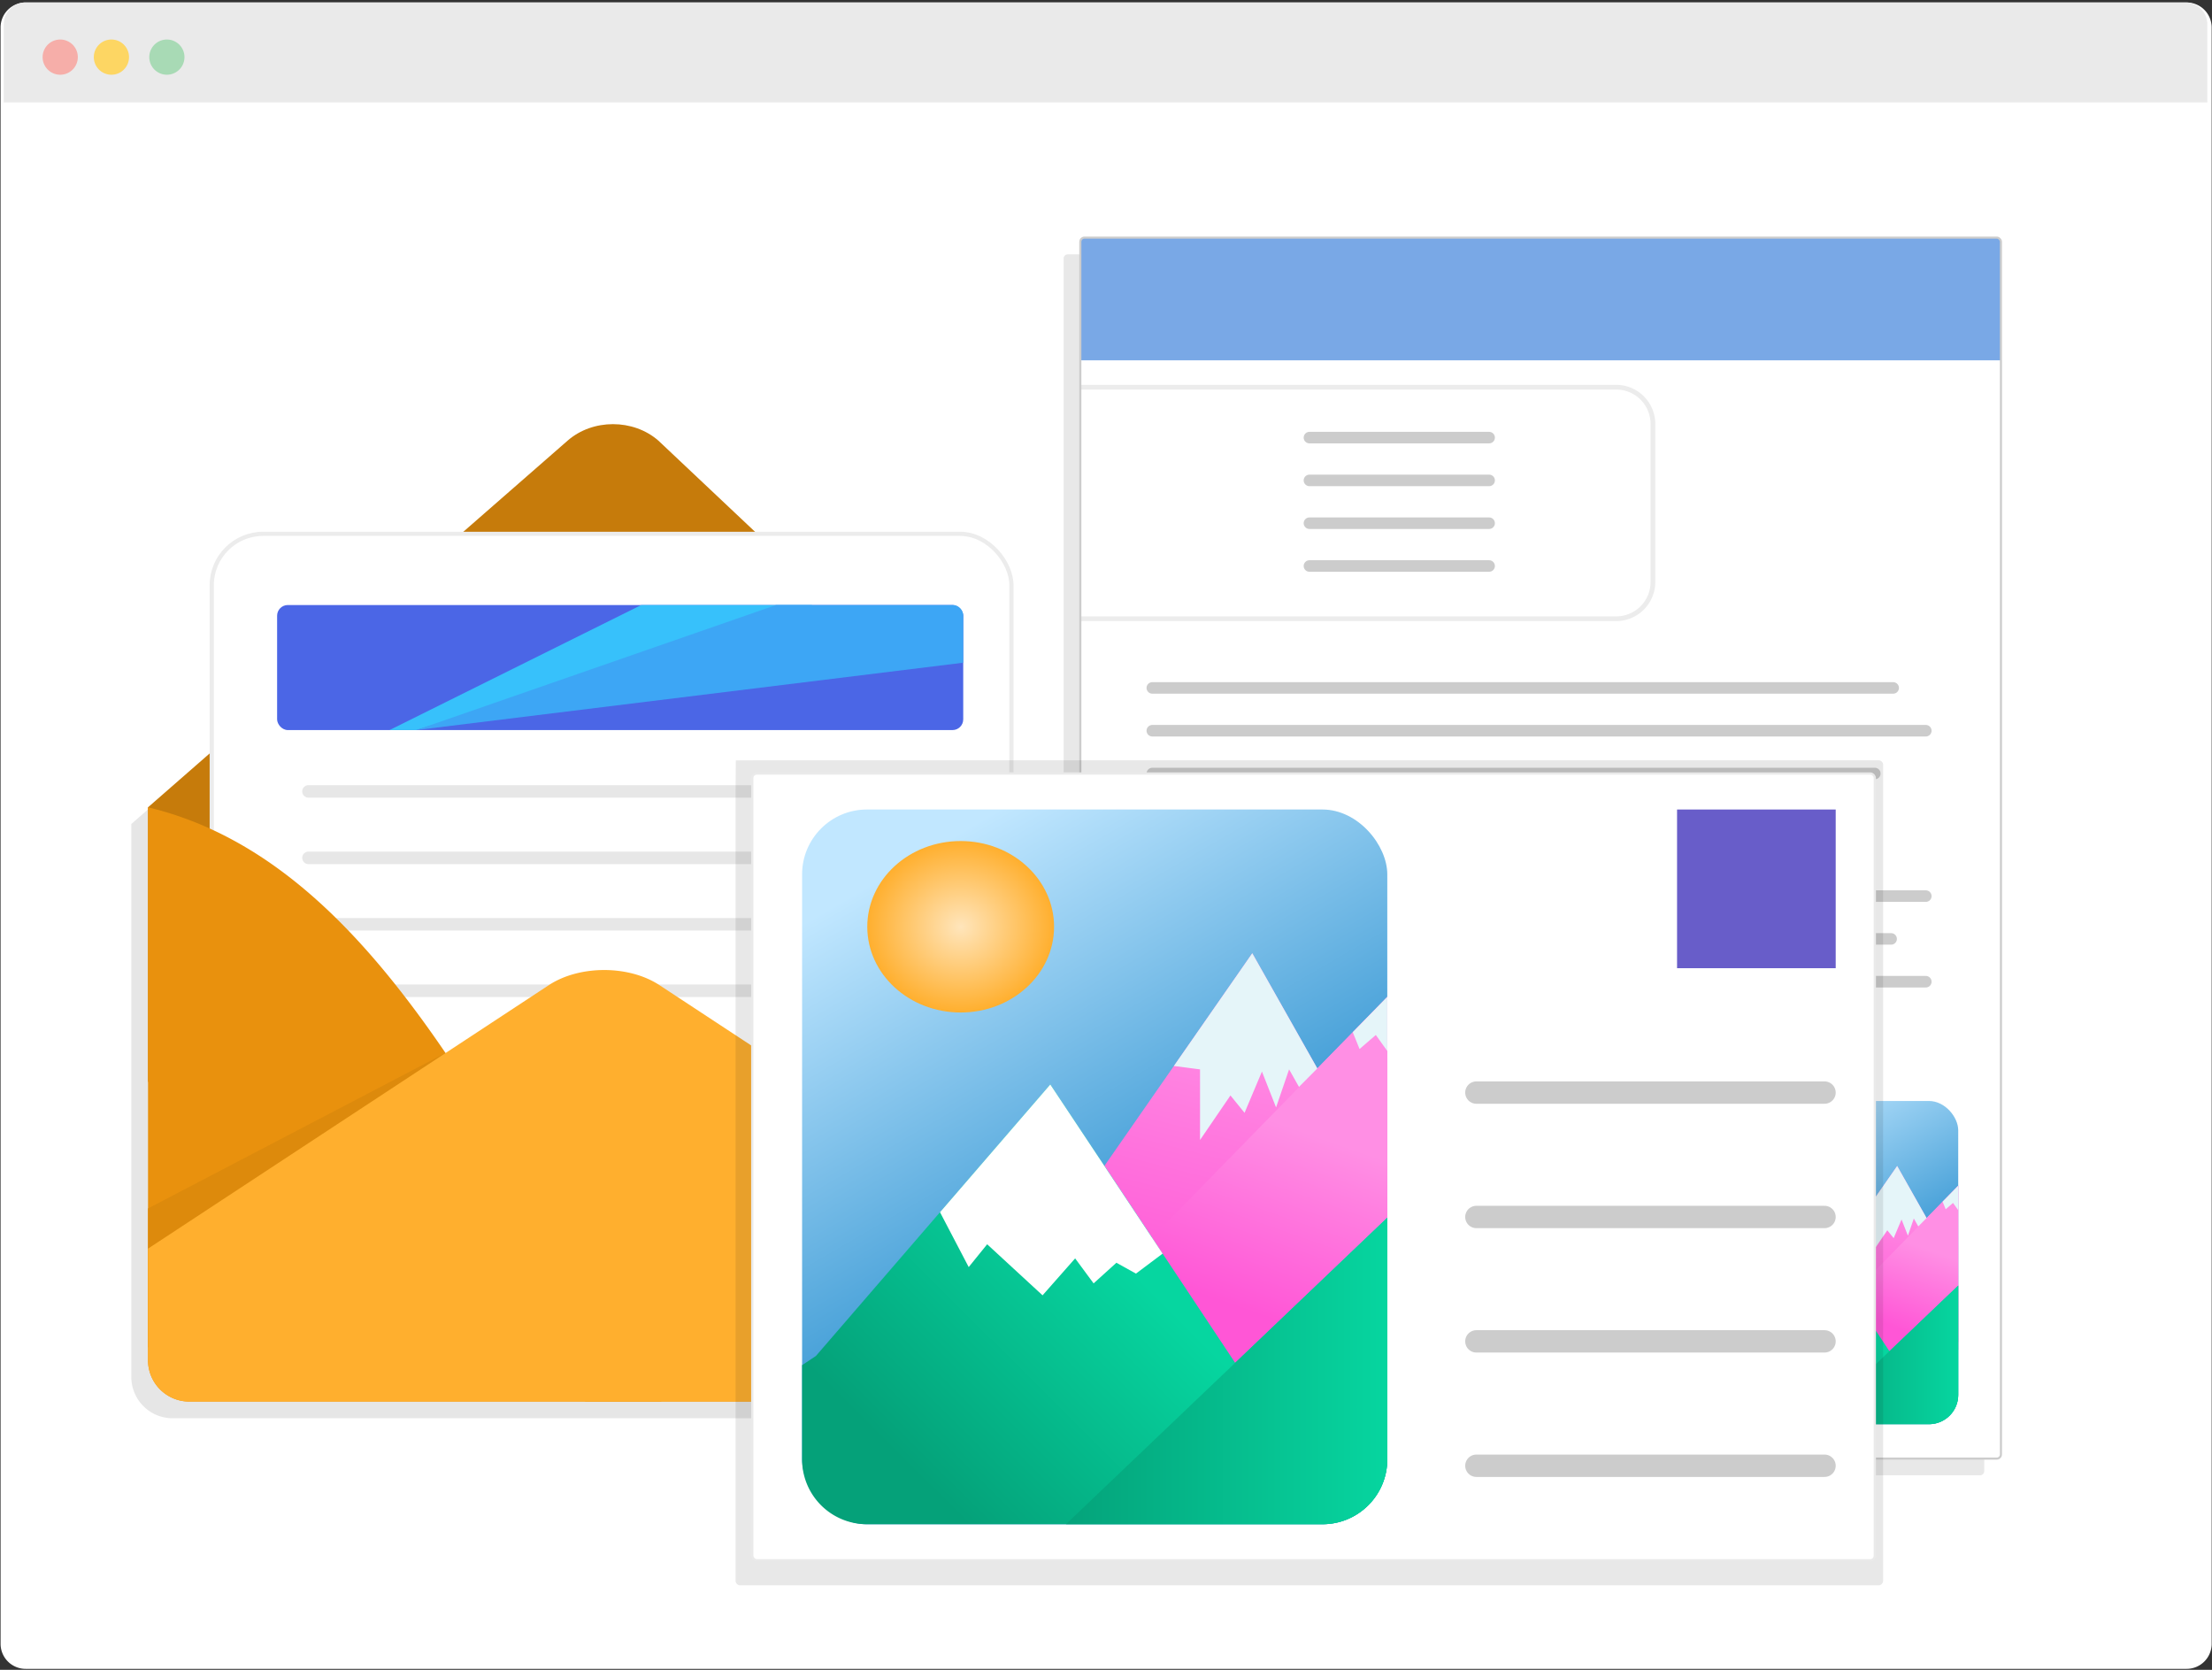 <svg xmlns="http://www.w3.org/2000/svg" xmlns:xlink="http://www.w3.org/1999/xlink" width="530" height="400" fill="none"><rect width="100%" height="100%" fill="#333333" stroke="none"/><defs><linearGradient id="d"><stop offset="0" style="stop-color:#ffe5bb;stop-opacity:1"/><stop offset="1" style="stop-color:#ffaf2e;stop-opacity:1"/></linearGradient><linearGradient id="c"><stop offset="0" style="stop-color:#05a179;stop-opacity:1"/><stop offset="1" style="stop-color:#06d6a0;stop-opacity:1"/></linearGradient><linearGradient id="b"><stop offset="0" style="stop-color:#ff56d6;stop-opacity:1"/><stop offset="1" style="stop-color:#ff8fe4;stop-opacity:1"/></linearGradient><linearGradient id="a"><stop offset="0" style="stop-color:#087cc4;stop-opacity:1"/><stop offset="1" style="stop-color:#c1e7ff;stop-opacity:1"/></linearGradient><linearGradient xlink:href="#a" id="k" x1="235.504" x2="103.372" y1="295.205" y2="67.852" gradientUnits="userSpaceOnUse"/><linearGradient xlink:href="#b" id="l" x1="231.166" x2="264.483" y1="279.708" y2="150.405" gradientUnits="userSpaceOnUse"/><linearGradient xlink:href="#c" id="o" x1="99.342" x2="191.814" y1="348.656" y2="255.912" gradientUnits="userSpaceOnUse"/><linearGradient xlink:href="#b" id="n" x1="243.131" x2="270.513" y1="273.076" y2="194.94" gradientUnits="userSpaceOnUse"/><linearGradient xlink:href="#c" id="p" x1="155.983" x2="304.512" y1="297.454" y2="297.454" gradientUnits="userSpaceOnUse"/><linearGradient xlink:href="#a" id="e" x1="235.504" x2="103.372" y1="295.205" y2="67.852" gradientUnits="userSpaceOnUse"/><linearGradient xlink:href="#b" id="f" x1="231.166" x2="264.483" y1="279.708" y2="150.405" gradientUnits="userSpaceOnUse"/><linearGradient xlink:href="#b" id="h" x1="243.131" x2="270.513" y1="273.076" y2="194.94" gradientUnits="userSpaceOnUse"/><linearGradient xlink:href="#c" id="i" x1="99.342" x2="191.814" y1="348.656" y2="255.912" gradientUnits="userSpaceOnUse"/><linearGradient xlink:href="#c" id="j" x1="155.983" x2="304.512" y1="297.454" y2="297.454" gradientUnits="userSpaceOnUse"/><radialGradient xlink:href="#d" id="m" cx="114.61" cy="103.187" r="41.134" fx="114.61" fy="103.187" gradientTransform="matrix(1 0 0 .918 0 8.488)" gradientUnits="userSpaceOnUse"/><radialGradient xlink:href="#d" id="g" cx="114.61" cy="103.187" r="41.134" fx="114.61" fy="103.187" gradientTransform="matrix(1 0 0 .918 0 8.488)" gradientUnits="userSpaceOnUse"/></defs><path fill="#fff" d="M6.139.59H523.92a6 6 0 0 1 6 6v387.179a6 6 0 0 1-6 6H6.139a6 6 0 0 1-6-6V6.589a6 6 0 0 1 6-6z"/><g transform="translate(-15.64 -8.079)"><rect width="220.576" height="292.488" x="270.49" y="68.997" ry=".997" style="opacity:.09;fill:#000;fill-opacity:1;stroke:none;stroke-width:1.134;stroke-linecap:round;stroke-linejoin:round;stroke-opacity:1"/><rect width="220.576" height="292.488" x="274.49" y="64.997" ry=".997" style="opacity:1;fill:#fff;fill-opacity:1;stroke:none;stroke-width:1.134;stroke-linecap:round;stroke-linejoin:round;stroke-opacity:1"/><path d="M329.385 112.906h43.052M329.385 123.158h43.052M329.385 133.41h43.052M329.385 143.662h43.052" style="fill:#ccc;fill-opacity:1;stroke:#ccc;stroke-width:2.765px;stroke-linecap:round;stroke-linejoin:miter;stroke-opacity:1"/><g transform="matrix(.246 0 0 .246 410.417 259.133)"><rect width="257.746" height="314.722" x="44.766" y="51.549" rx="28.57" style="fill:url(#e);fill-opacity:1;stroke:none;stroke-width:.366;stroke-linecap:round;stroke-linejoin:round"/><path d="m243.045 114.855-65.121 93.61 57.58 86.74 67.01-1.316V134.053l-30.82 31.525z" style="fill:url(#f);fill-opacity:1;stroke:none;stroke-width:13.012px;stroke-linecap:round;stroke-linejoin:round;stroke-opacity:1"/><ellipse cx="114.61" cy="103.187" rx="41.134" ry="37.751" style="fill:url(#g);fill-opacity:1;stroke:none;stroke-width:14.374;stroke-linecap:round;stroke-linejoin:round;stroke-miterlimit:4;stroke-dasharray:none;stroke-opacity:1"/><path d="m302.512 134.055-138.69 141.863 72.658 26.25 66.032-16.025z" style="fill:url(#h);fill-opacity:1;stroke:none;stroke-width:1;stroke-linecap:butt;stroke-linejoin:miter;stroke-miterlimit:4;stroke-dasharray:none;stroke-opacity:1"/><path d="m243.045 114.855-34.53 49.635 11.522 1.494v31.092l13.393-19.611 6.218 7.652 7.653-18.176 6.219 15.786 5.74-16.743 4.363 7.718 8.07-8.124zm59.469 19.198-15.215 15.562 3.002 7.397 7.156-6.174 5.057 7.043z" style="fill:#e5f5f9;fill-opacity:1;stroke:none;stroke-width:1px;stroke-linecap:butt;stroke-linejoin:miter;stroke-opacity:1"/><path d="M154.08 172.625 50.854 292.178l-6.088 4.045V337.7a28.508 28.508 0 0 0 28.57 28.57h200.607c7.914 0 15.055-3.185 20.22-8.35a28.57 28.57 0 0 0 4.911-6.58 28.393 28.393 0 0 0 2.158-5.126 28.728 28.728 0 0 0 1.28-8.514V231.307l-67.008 63.898z" style="fill:url(#i);fill-opacity:1;stroke:none;stroke-width:13.012px;stroke-linecap:round;stroke-linejoin:round;stroke-opacity:1"/><path d="m154.08 172.625-48.57 56.252 12.64 24.164 8.131-10.045 24.397 22.483 14.35-16.264 8.13 11.002 10.045-9.088 8.611 4.783 11.74-8.805z" style="fill:#fff;stroke:none;stroke-width:1px;stroke-linecap:butt;stroke-linejoin:miter;stroke-opacity:1"/><path d="M302.512 231.307 199.43 329.604l-38.452 36.667h112.964a28.507 28.507 0 0 0 28.569-28.57z" style="fill:url(#j);fill-opacity:1;stroke:none;stroke-width:4px;stroke-linecap:butt;stroke-linejoin:miter;stroke-opacity:1"/></g><path d="M275.486 64.998c-.552 0-.996.286-.996.641v28.747h220.577V65.64c0-.355-.446-.641-.999-.641z" style="opacity:1;fill:#79a8e6;fill-opacity:1;stroke:none;stroke-width:.91;stroke-linecap:round;stroke-linejoin:round;stroke-opacity:1"/><path d="M274.49 100.264v1.132h128.375a8.222 8.222 0 0 1 8.252 8.254v37.823a8.222 8.222 0 0 1-8.252 8.254H274.49v1.132h128.375a9.379 9.379 0 0 0 9.387-9.386V109.65a9.379 9.379 0 0 0-9.387-9.386z" style="color:#000;fill:#ececec;stroke-linecap:round;stroke-linejoin:round;-inkscape-stroke:none"/><path d="M291.737 172.868h177.51M291.737 183.12H477.07M291.737 193.373h173.11M291.737 203.625h67.499M291.737 222.74H477.07M291.737 232.992h177.02M291.737 243.244H477.07M291.737 253.496h155.019M291.737 275.056H398.84M291.737 285.308h67.499M291.737 295.56H334.3M291.737 305.813h57.72" style="fill:#ccc;fill-opacity:1;stroke:#ccc;stroke-width:2.765px;stroke-linecap:round;stroke-linejoin:miter;stroke-opacity:1"/><rect width="220.576" height="292.488" x="274.49" y="64.997" ry=".997" style="opacity:1;fill:none;fill-opacity:1;stroke:#ccc;stroke-width:.5;stroke-linecap:round;stroke-linejoin:round;stroke-miterlimit:4;stroke-dasharray:none;stroke-opacity:1"/></g><g transform="translate(-140.84 9.793)"><path d="M283.716 95.81c-3.93 0-7.858 1.315-10.87 3.946l-100.542 87.836V320.029c0 1.374.277 2.68.777 3.867a9.905 9.905 0 0 0 5.272 5.274c1.187.5 2.493.777 3.867.777h202.314a9.895 9.895 0 0 0 9.916-9.918v-24.37l-43.556-28.63h.443l43.113-37.666v-35.449l-99.863-94.158c-3.011-2.63-6.941-3.946-10.871-3.946z" style="fill:#000;fill-opacity:1;stroke:none;stroke-width:1.643;stroke-linecap:round;stroke-linejoin:round;opacity:.1"/><path d="M287.717 91.81c-3.93 0-7.858 1.315-10.87 3.946l-100.542 87.836v65.707l15.716 13.73h163.317l43.113-37.666v-35.449l-99.863-94.158c-3.011-2.63-6.941-3.945-10.871-3.945z" style="fill:#c67b0b;fill-opacity:1;stroke:none;stroke-width:1.643;stroke-linecap:round;stroke-linejoin:round"/><rect width="191.608" height="189.638" x="191.574" y="118.084" ry="12.319" style="fill:#fff;fill-opacity:1;stroke:#ececec;stroke-width:1;stroke-linecap:round;stroke-linejoin:round;stroke-miterlimit:4;stroke-dasharray:none;stroke-opacity:1"/><path d="M214.758 178.287a1.5 1.5 0 0 0-1.5 1.5 1.5 1.5 0 0 0 1.5 1.5h146.785a1.5 1.5 0 0 0 1.5-1.5 1.5 1.5 0 0 0-1.5-1.5zm0 15.918a1.5 1.5 0 0 0-1.5 1.5 1.5 1.5 0 0 0 1.5 1.5h146.785a1.5 1.5 0 0 0 1.5-1.5 1.5 1.5 0 0 0-1.5-1.5zm0 15.918a1.5 1.5 0 0 0-1.5 1.5 1.5 1.5 0 0 0 1.5 1.5h146.785a1.5 1.5 0 0 0 1.5-1.5 1.5 1.5 0 0 0-1.5-1.5zm0 15.918a1.5 1.5 0 0 0-1.5 1.5 1.5 1.5 0 0 0 1.5 1.5h146.785a1.5 1.5 0 0 0 1.5-1.5 1.5 1.5 0 0 0-1.5-1.5z" style="color:#000;fill:#e7e7e7;stroke-linecap:round;-inkscape-stroke:none"/><path d="M176.305 183.592v132.437a9.895 9.895 0 0 0 9.915 9.918h113.104c-36.727-53.425-64.765-128.397-123.02-142.355Z" style="fill:#e9910d;fill-opacity:1;stroke:none;stroke-width:1px;stroke-linecap:butt;stroke-linejoin:miter;stroke-opacity:1"/><path d="m247.574 242.445-71.27 37.244v33.291c23.362-9.599 65.543-26.208 66.807-27.726.796-.955 9.139-11.257 17.827-21.967-4.35-7.123-8.78-14.121-13.364-20.842z" style="fill:#dd8a0c;fill-opacity:1;stroke:none;stroke-width:1px;stroke-linecap:butt;stroke-linejoin:miter;stroke-opacity:1"/><path d="M398.451 189.914c-78.729 17.393-79.219 90.093-117.506 136.033h107.59a9.895 9.895 0 0 0 9.916-9.918V191.05c0-.39.043-.758 0-1.136z" style="fill:#e9910d;fill-opacity:1;stroke:none;stroke-width:1px;stroke-linecap:butt;stroke-linejoin:miter;stroke-opacity:1"/><path d="M326.457 243.928c-4.546 7.704-8.598 15.757-12.518 23.902 6.501 8.01 13.51 16.666 14.141 17.424 1.328 1.593 48.018 19.921 70.371 29.19v-32.891z" style="fill:#dd8a0c;fill-opacity:1;stroke:none;stroke-width:1px;stroke-linecap:butt;stroke-linejoin:miter;stroke-opacity:1"/><path d="M285.595 222.574c-4.79 0-9.58 1.206-13.252 3.619l-96.039 63.123v26.713a9.895 9.895 0 0 0 9.916 9.918h202.315a9.895 9.895 0 0 0 9.916-9.918v-24.371l-99.602-65.465c-3.67-2.413-8.463-3.62-13.254-3.62z" style="fill:#ffaf2e;fill-opacity:1;stroke:none;stroke-width:1.399;stroke-linecap:round;stroke-linejoin:round"/><rect width="164.396" height="29.953" x="207.236" y="135.139" ry="2.566" style="opacity:1;fill:#4b66e6;fill-opacity:1;stroke:none;stroke-width:1;stroke-linecap:round;stroke-linejoin:round;stroke-miterlimit:4;stroke-dasharray:none;stroke-opacity:1"/><path d="M214.758 179.786h146.785M214.758 195.705h146.785M214.758 211.623h146.785M214.758 227.542h146.785" style="color:#000;fill:#e7e7e7;stroke-width:3;stroke-linecap:round;-inkscape-stroke:none"/><path d="M294.484 135.139c-29.778 14.807-51.369 25.52-60.302 29.953h6.398l94.926-29.953z" style="fill:#37c1fb;fill-opacity:1;stroke:none;stroke-width:1px;stroke-linecap:butt;stroke-linejoin:miter;stroke-opacity:1"/><path d="m326.795 135.139-86.215 29.953 131.053-16.137v-11.25a2.56 2.56 0 0 0-2.567-2.566z" style="fill:#3da6f5;fill-opacity:1;stroke:none;stroke-width:1px;stroke-linecap:butt;stroke-linejoin:miter;stroke-opacity:1"/></g><path d="m183.332 182.117-7.036.03-.052 10.234v186.285c0 .603.485 1.09 1.088 1.09h272.787c.603 0 1.088-.51 1.088-1.143V183.258c0-.632-.485-1.14-1.088-1.14z" style="opacity:.1;fill:#1a1a1a;fill-opacity:1;stroke:none;stroke-width:.557;stroke-linecap:round;stroke-linejoin:round;stroke-miterlimit:4;stroke-dasharray:none;stroke-opacity:1"/><rect width="268.962" height="188.461" x="180.245" y="185.294" rx="1.088" ry="1.088" style="fill:#fff;fill-opacity:1;stroke:#eaeaea;stroke-width:.544;stroke-linecap:round;stroke-linejoin:round;stroke-miterlimit:4;stroke-dasharray:none;stroke-opacity:1"/><path d="M6.139.59a5.24 5.24 0 0 0-5.24 5.238v18.71h527.984V5.827A5.238 5.238 0 0 0 523.645.59H6.139z" style="stroke:none;fill:#eaeaea;fill-opacity:1"/><path fill="#A8DAB5" d="M39.985 17.901a4.216 4.216 0 1 0 0-8.432 4.216 4.216 0 0 0 0 8.432Z"/><path fill="#F6AEA9" d="M14.429 17.902a4.217 4.217 0 1 0 0-8.434 4.217 4.217 0 0 0 0 8.434Z"/><path fill="#FDD663" d="M26.696 17.902a4.217 4.217 0 1 0 0-8.434 4.217 4.217 0 0 0 0 8.434Z"/><path d="M353.743 261.725h83.418M353.743 291.523h83.418M353.743 321.32h83.418M353.743 351.117h83.418" style="fill:#ccc;fill-opacity:1;stroke:#ccc;stroke-width:5.357px;stroke-linecap:round;stroke-linejoin:miter;stroke-opacity:1"/><g transform="matrix(.544 0 0 .544 167.831 165.872)"><rect width="257.746" height="314.722" x="44.766" y="51.549" rx="28.57" style="fill:url(#k);fill-opacity:1;stroke:none;stroke-width:.366;stroke-linecap:round;stroke-linejoin:round"/><path d="m243.045 114.855-65.121 93.61 57.58 86.74 67.01-1.316V134.053l-30.82 31.525z" style="fill:url(#l);fill-opacity:1;stroke:none;stroke-width:13.012px;stroke-linecap:round;stroke-linejoin:round;stroke-opacity:1"/><ellipse cx="114.61" cy="103.187" rx="41.134" ry="37.751" style="fill:url(#m);fill-opacity:1;stroke:none;stroke-width:14.374;stroke-linecap:round;stroke-linejoin:round;stroke-miterlimit:4;stroke-dasharray:none;stroke-opacity:1"/><path d="m302.512 134.055-138.69 141.863 72.658 26.25 66.032-16.025z" style="fill:url(#n);fill-opacity:1;stroke:none;stroke-width:1;stroke-linecap:butt;stroke-linejoin:miter;stroke-miterlimit:4;stroke-dasharray:none;stroke-opacity:1"/><path d="m243.045 114.855-34.53 49.635 11.522 1.494v31.092l13.393-19.611 6.218 7.652 7.653-18.176 6.219 15.786 5.74-16.743 4.363 7.718 8.07-8.124zm59.469 19.198-15.215 15.562 3.002 7.397 7.156-6.174 5.057 7.043z" style="fill:#e5f5f9;fill-opacity:1;stroke:none;stroke-width:1px;stroke-linecap:butt;stroke-linejoin:miter;stroke-opacity:1"/><path d="M154.08 172.625 50.854 292.178l-6.088 4.045V337.7a28.508 28.508 0 0 0 28.57 28.57h200.607c7.914 0 15.055-3.185 20.22-8.35a28.57 28.57 0 0 0 4.911-6.58 28.393 28.393 0 0 0 2.158-5.126 28.728 28.728 0 0 0 1.28-8.514V231.307l-67.008 63.898z" style="fill:url(#o);fill-opacity:1;stroke:none;stroke-width:13.012px;stroke-linecap:round;stroke-linejoin:round;stroke-opacity:1"/><path d="m154.08 172.625-48.57 56.252 12.64 24.164 8.131-10.045 24.397 22.483 14.35-16.264 8.13 11.002 10.045-9.088 8.611 4.783 11.74-8.805z" style="fill:#fff;stroke:none;stroke-width:1px;stroke-linecap:butt;stroke-linejoin:miter;stroke-opacity:1"/><path d="M302.512 231.307 199.43 329.604l-38.452 36.667h112.964a28.507 28.507 0 0 0 28.569-28.57z" style="fill:url(#p);fill-opacity:1;stroke:none;stroke-width:4px;stroke-linecap:butt;stroke-linejoin:miter;stroke-opacity:1"/></g><path d="M401.827 193.916h38.013v38.013h-38.013z" style="fill:#685dc9;fill-opacity:1;stroke:none;stroke-width:7.184;stroke-linecap:round;stroke-linejoin:round;stroke-miterlimit:4;stroke-dasharray:none;stroke-opacity:1"/></svg>